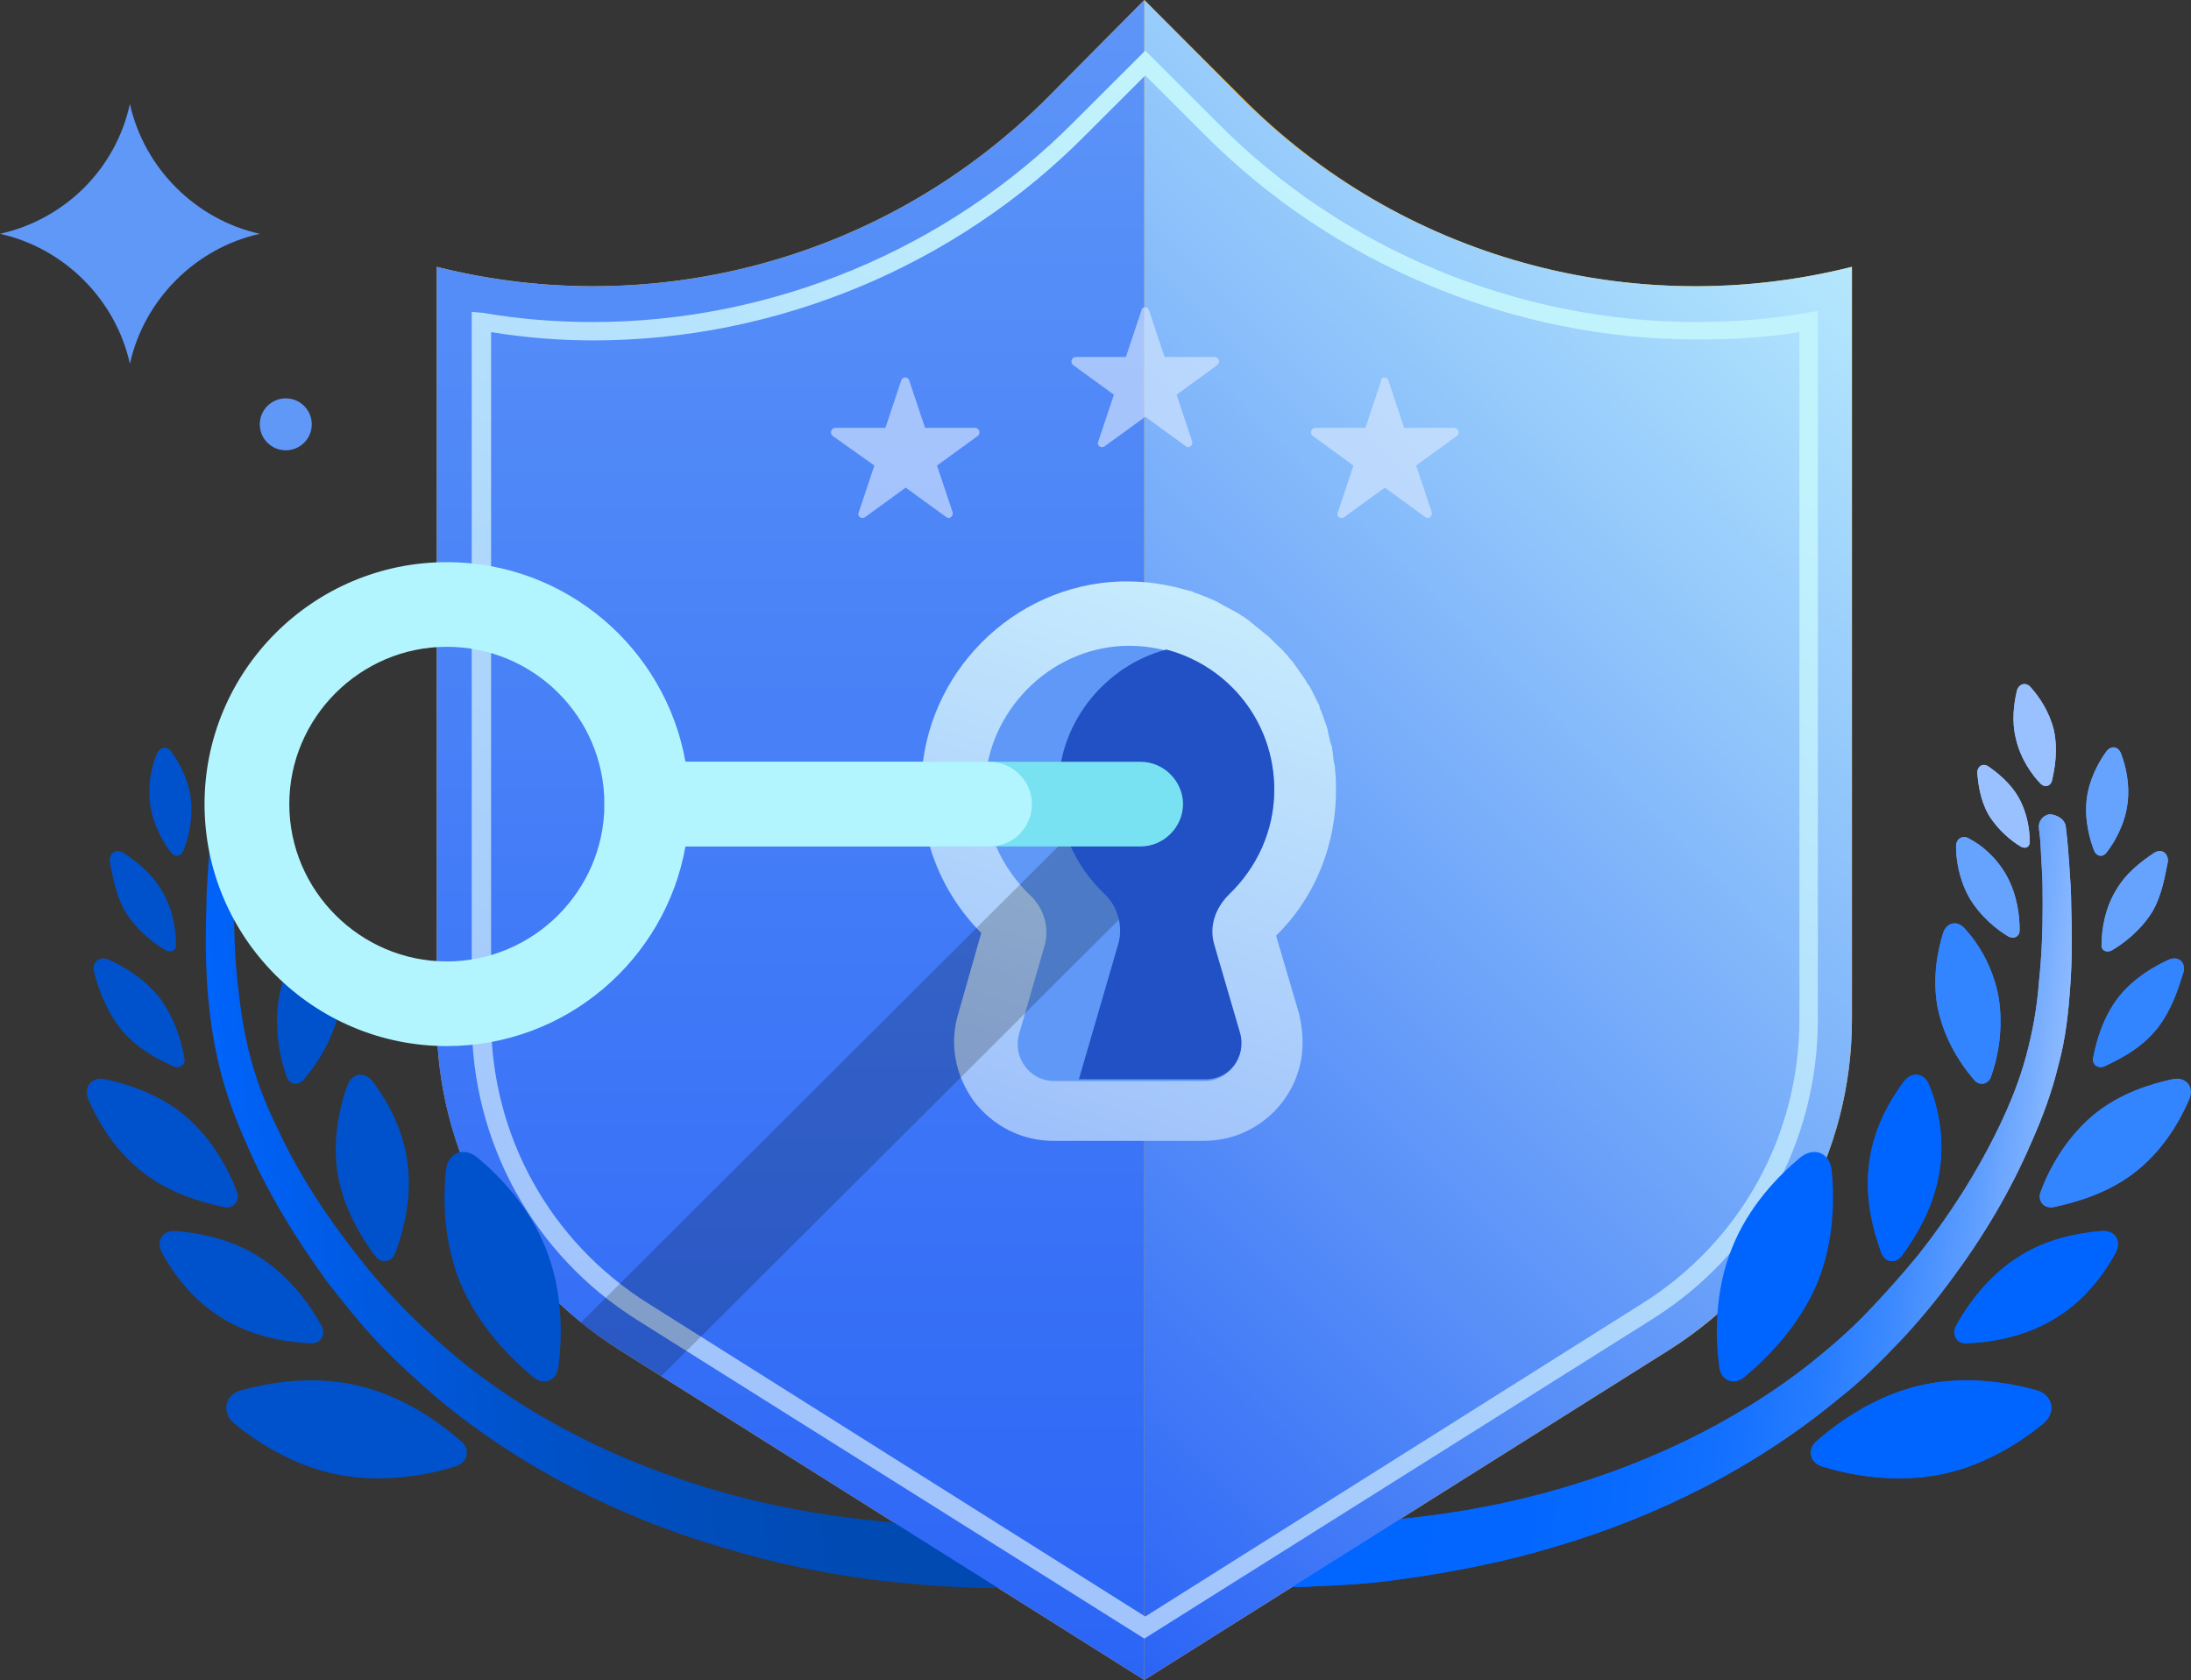<svg width="253" height="194" viewBox="0 0 253 194" fill="none" xmlns="http://www.w3.org/2000/svg">
<rect x="0" y="0" width="253" height="194" fill="#333333" stroke="none"/>
<g clip-path="url(#clip0_336_1148)">
<rect width="253" height="194" fill="white" fill-opacity="0.01"/>
<path d="M143.416 11.262L132.138 0L120.967 11.262C102.561 29.748 75.75 37.185 50.429 30.811V117.717C50.429 133.229 58.408 147.572 71.495 155.859L132.138 194L192.782 155.859C205.868 147.572 213.848 133.229 213.848 117.717V30.811C188.526 37.185 161.715 29.748 143.416 11.262Z" fill="#FFAB00"/>
<path d="M27.342 95.938C27.129 97.213 27.129 98.806 27.023 100.294C27.023 101.781 27.023 103.268 27.023 104.756C27.023 107.731 27.129 110.705 27.448 113.574C27.767 116.549 28.193 119.417 28.938 122.18C29.683 124.942 30.747 127.704 32.023 130.254C34.47 135.566 37.768 140.56 41.386 145.128C43.194 147.466 45.109 149.59 47.237 151.715C49.259 153.734 51.493 155.752 53.727 157.559C62.877 164.783 73.729 169.777 85.007 172.751C90.645 174.239 96.497 175.195 102.242 175.726C105.115 176.045 108.094 176.151 110.966 176.151C112.456 176.151 113.839 176.151 115.328 176.045C116.711 175.939 118.201 175.832 119.371 175.726H119.478C121.499 175.407 123.414 176.789 123.733 178.807C124.053 180.826 122.669 182.738 120.648 183.057H120.542C118.733 183.269 117.137 183.269 115.541 183.376C113.945 183.376 112.349 183.376 110.86 183.269C107.775 183.163 104.583 182.844 101.604 182.526C95.433 181.782 89.369 180.507 83.411 178.701C71.495 175.195 60.111 169.458 50.535 161.49C48.195 159.471 45.854 157.346 43.726 155.115C41.599 152.884 39.683 150.44 37.768 147.997C34.151 143.003 30.853 137.691 28.406 131.954C27.129 129.085 26.065 126.217 25.32 123.136C24.576 120.055 24.15 116.974 23.937 113.893C23.725 110.812 23.725 107.731 23.831 104.756C23.831 103.268 23.937 101.675 24.044 100.187C24.15 98.594 24.257 97.213 24.469 95.513C24.576 94.769 25.32 94.131 26.172 94.344C26.916 94.344 27.448 95.088 27.342 95.938Z" fill="url(#paint0_linear_336_1148)"/>
<path d="M38.62 170.202C44.152 171.37 49.471 170.308 52.557 169.352C54.046 168.927 54.366 167.333 53.195 166.377C50.748 164.252 46.386 161.065 40.854 159.896C35.853 158.834 30.959 159.683 27.874 160.533C25.959 161.065 25.533 163.083 27.023 164.358C29.47 166.377 33.619 169.139 38.62 170.202Z" fill="#0052CC"/>
<path d="M25.533 152.14C29.257 154.478 33.3 155.009 35.853 155.115C37.024 155.221 37.662 154.159 37.13 153.096C35.96 150.972 33.619 147.465 29.895 145.128C26.597 143.003 22.873 142.366 20.32 142.153C18.724 142.047 17.98 143.322 18.724 144.703C20.001 147.041 22.235 150.122 25.533 152.14Z" fill="#0052CC"/>
<path d="M16.064 135.035C19.363 137.797 23.405 138.86 25.852 139.391C27.023 139.604 27.767 138.647 27.342 137.585C26.491 135.248 24.576 131.529 21.278 128.767C18.192 126.217 14.575 125.154 12.128 124.623C10.638 124.304 9.574 125.473 10.213 126.961C11.17 129.192 12.979 132.485 16.064 135.035Z" fill="#0052CC"/>
<path d="M17.341 92.856C17.66 95.3 18.937 97.425 19.788 98.487C20.214 99.019 20.852 98.912 21.171 98.275C21.703 96.894 22.341 94.663 22.022 92.113C21.703 89.882 20.639 87.969 19.788 86.801C19.256 86.057 18.405 86.269 18.086 87.119C17.554 88.394 17.022 90.519 17.341 92.856Z" fill="#0052CC"/>
<path d="M14.469 105.287C15.852 107.518 17.873 109.005 19.15 109.749C19.788 110.068 20.426 109.749 20.32 109.005C20.32 107.518 20.001 104.968 18.618 102.737C17.447 100.719 15.532 99.337 14.256 98.487C13.405 97.956 12.66 98.487 12.66 99.444C12.979 100.931 13.298 103.268 14.469 105.287Z" fill="#0052CC"/>
<path d="M25.852 84.251C25.32 86.588 25.746 88.819 26.065 90.2C26.278 90.838 26.916 90.944 27.342 90.519C28.299 89.563 29.683 87.651 30.215 85.313C30.747 83.188 30.427 81.17 30.108 79.789C29.895 78.939 29.044 78.726 28.512 79.364C27.555 80.426 26.384 82.126 25.852 84.251Z" fill="#99C1FF"/>
<path d="M38.939 135.248C39.577 139.497 41.811 143.003 43.301 145.022C44.046 145.978 45.216 145.766 45.642 144.703C46.493 142.366 47.663 138.435 47.025 134.079C46.493 130.148 44.578 126.961 43.088 124.942C42.13 123.667 40.641 123.88 40.109 125.367C39.258 127.704 38.407 131.317 38.939 135.248Z" fill="#0052CC"/>
<path d="M13.83 118.674C15.745 121.117 18.405 122.392 20.001 123.136C20.746 123.455 21.49 122.923 21.278 122.073C20.959 120.373 20.214 117.505 18.299 115.061C16.49 112.83 14.149 111.555 12.553 110.812C11.489 110.387 10.638 111.024 10.851 112.193C11.277 113.893 12.128 116.442 13.83 118.674Z" fill="#0052CC"/>
<path d="M32.236 115.061C31.598 118.78 32.342 122.286 33.087 124.304C33.406 125.261 34.47 125.473 35.109 124.623C36.492 123.03 38.513 120.055 39.258 116.336C39.896 112.936 39.258 109.749 38.62 107.731C38.194 106.456 36.917 106.243 36.066 107.306C34.577 108.899 32.874 111.662 32.236 115.061Z" fill="#0052CC"/>
<path d="M230.764 115.061C231.402 118.78 230.658 122.286 229.913 124.304C229.594 125.261 228.53 125.473 227.892 124.623C226.508 123.03 224.487 120.055 223.742 116.336C223.104 112.936 223.742 109.749 224.381 107.731C224.806 106.456 226.083 106.243 226.934 107.306C228.423 108.899 230.126 111.662 230.764 115.061Z" fill="#3384FF"/>
<path d="M238.531 95.406C238.743 97.106 238.85 98.487 238.956 100.081C239.063 101.568 239.169 103.162 239.169 104.65C239.275 107.731 239.275 110.812 239.063 113.786C238.85 116.867 238.531 119.949 237.68 123.03C236.935 126.111 235.871 128.979 234.594 131.848C232.147 137.585 228.955 142.897 225.232 147.89C223.423 150.334 221.402 152.778 219.274 155.009C217.146 157.24 214.912 159.471 212.465 161.383C202.889 169.352 191.505 175.089 179.589 178.595C173.631 180.401 167.567 181.57 161.396 182.42C158.311 182.844 155.226 183.057 152.14 183.163C150.544 183.269 149.055 183.269 147.459 183.269C145.863 183.269 144.373 183.163 142.458 182.951C140.437 182.738 138.947 180.826 139.16 178.807C139.373 176.789 141.288 175.301 143.31 175.514H143.416H143.522C144.693 175.726 146.182 175.832 147.565 175.832C148.948 175.939 150.438 175.939 151.927 175.939C154.8 175.939 157.779 175.726 160.652 175.514C166.503 174.982 172.248 174.026 177.887 172.539C189.165 169.564 200.017 164.571 209.166 157.346C211.401 155.54 213.635 153.628 215.656 151.503C217.678 149.378 219.593 147.253 221.508 144.916C225.125 140.347 228.317 135.354 230.87 130.042C232.147 127.386 233.211 124.729 233.956 121.967C234.701 119.205 235.233 116.336 235.445 113.361C235.764 110.387 235.871 107.412 235.871 104.543C235.871 103.056 235.871 101.568 235.764 100.081C235.658 98.594 235.658 97.106 235.445 95.725V95.619C235.339 94.875 235.871 94.132 236.722 94.025C237.68 94.132 238.424 94.663 238.531 95.406Z" fill="url(#paint1_linear_336_1148)"/>
<path d="M224.38 170.202C218.848 171.37 213.528 170.308 210.443 169.352C208.954 168.927 208.634 167.333 209.805 166.377C212.252 164.252 216.614 161.065 222.146 159.896C227.147 158.834 232.041 159.683 235.126 160.533C237.041 161.065 237.467 163.083 235.977 164.358C233.53 166.377 229.381 169.139 224.38 170.202Z" fill="#0065FF"/>
<path d="M237.467 152.14C233.743 154.478 229.7 155.009 227.147 155.115C225.976 155.221 225.338 154.159 225.87 153.096C227.04 150.972 229.381 147.465 233.105 145.128C236.403 143.003 240.127 142.366 242.68 142.153C244.276 142.047 245.021 143.322 244.276 144.703C242.999 147.041 240.765 150.122 237.467 152.14Z" fill="#0065FF"/>
<path d="M246.936 135.035C243.638 137.797 239.595 138.86 237.148 139.391C235.977 139.604 235.233 138.647 235.658 137.585C236.509 135.248 238.424 131.529 241.722 128.767C244.808 126.217 248.425 125.154 250.872 124.623C252.362 124.304 253.426 125.473 252.787 126.961C251.83 129.192 250.021 132.485 246.936 135.035Z" fill="#3384FF"/>
<path d="M245.659 92.856C245.34 95.3 244.063 97.425 243.212 98.487C242.786 99.019 242.148 98.912 241.829 98.275C241.297 96.894 240.658 94.663 240.978 92.113C241.297 89.882 242.361 87.969 243.212 86.801C243.744 86.057 244.595 86.163 244.914 87.013C245.446 88.394 245.978 90.519 245.659 92.856Z" fill="#66A3FF"/>
<path d="M231.722 101.143C232.998 103.481 233.211 105.924 233.211 107.412C233.211 108.156 232.573 108.474 231.934 108.156C230.658 107.412 228.636 105.818 227.359 103.587C226.189 101.462 225.87 99.231 225.87 97.744C225.87 96.787 226.721 96.363 227.466 96.894C228.743 97.531 230.551 99.019 231.722 101.143Z" fill="#66A3FF"/>
<path d="M248.531 105.287C247.148 107.518 245.127 109.005 243.85 109.749C243.212 110.068 242.574 109.749 242.68 109.005C242.68 107.518 242.999 104.968 244.382 102.737C245.553 100.719 247.468 99.337 248.744 98.487C249.595 97.956 250.34 98.487 250.34 99.444C250.021 100.931 249.702 103.268 248.531 105.287Z" fill="#66A3FF"/>
<path d="M233.105 92.113C234.169 94.025 234.381 96.044 234.381 97.213C234.381 97.85 233.849 98.062 233.317 97.744C232.254 97.106 230.658 95.831 229.594 94.025C228.636 92.325 228.423 90.413 228.317 89.244C228.317 88.501 228.955 88.076 229.594 88.501C230.658 89.244 232.147 90.413 233.105 92.113Z" fill="#99C1FF"/>
<path d="M237.148 84.251C237.68 86.588 237.254 88.819 236.935 90.2C236.722 90.838 236.084 90.944 235.658 90.519C234.701 89.563 233.317 87.651 232.785 85.313C232.254 83.188 232.573 81.17 232.892 79.789C233.105 78.939 233.956 78.726 234.488 79.364C235.445 80.426 236.616 82.126 237.148 84.251Z" fill="#99C1FF"/>
<path d="M223.955 135.248C223.317 139.497 221.082 143.003 219.593 145.022C218.848 145.978 217.678 145.766 217.252 144.703C216.401 142.366 215.231 138.435 215.869 134.079C216.401 130.148 218.316 126.961 219.806 124.942C220.763 123.667 222.253 123.88 222.785 125.367C223.742 127.704 224.593 131.317 223.955 135.248Z" fill="#0065FF"/>
<path d="M249.17 118.674C247.255 121.117 244.595 122.392 242.999 123.136C242.254 123.455 241.51 122.923 241.722 122.073C242.042 120.373 242.786 117.505 244.701 115.061C246.51 112.83 248.851 111.555 250.447 110.812C251.511 110.387 252.362 111.024 252.149 112.193C251.617 113.893 250.872 116.442 249.17 118.674Z" fill="#3384FF"/>
<path d="M230.764 115.061C231.402 118.78 230.658 122.286 229.913 124.304C229.594 125.261 228.53 125.473 227.892 124.623C226.508 123.03 224.487 120.055 223.742 116.336C223.104 112.936 223.742 109.749 224.381 107.731C224.806 106.456 226.083 106.243 226.934 107.306C228.423 108.899 230.126 111.662 230.764 115.061Z" fill="#3384FF"/>
<path d="M238.531 95.406C238.743 97.106 238.85 98.487 238.956 100.081C239.063 101.568 239.169 103.162 239.169 104.65C239.275 107.731 239.275 110.812 239.063 113.786C238.85 116.867 238.531 119.949 237.68 123.03C236.935 126.111 235.871 128.979 234.594 131.848C232.147 137.585 228.955 142.897 225.232 147.89C223.423 150.334 221.402 152.778 219.274 155.009C217.146 157.24 214.912 159.471 212.465 161.383C202.889 169.352 191.505 175.089 179.589 178.595C173.631 180.401 167.567 181.57 161.396 182.42C158.311 182.844 155.226 183.057 152.14 183.163C150.544 183.269 149.055 183.269 147.459 183.269C145.863 183.269 144.373 183.163 142.458 182.951C140.437 182.738 138.947 180.826 139.16 178.807C139.373 176.789 141.288 175.301 143.31 175.514H143.416H143.522C144.693 175.726 146.182 175.832 147.565 175.832C148.948 175.939 150.438 175.939 151.927 175.939C154.8 175.939 157.779 175.726 160.652 175.514C166.503 174.982 172.248 174.026 177.887 172.539C189.165 169.564 200.017 164.571 209.166 157.346C211.401 155.54 213.635 153.628 215.656 151.503C217.678 149.378 219.593 147.253 221.508 144.916C225.125 140.347 228.317 135.354 230.87 130.042C232.147 127.386 233.211 124.729 233.956 121.967C234.701 119.205 235.233 116.336 235.445 113.361C235.764 110.387 235.871 107.412 235.871 104.543C235.871 103.056 235.871 101.568 235.764 100.081C235.658 98.594 235.658 97.106 235.445 95.725V95.619C235.339 94.875 235.871 94.132 236.722 94.025C237.68 94.132 238.424 94.663 238.531 95.406Z" fill="url(#paint2_linear_336_1148)"/>
<path d="M224.38 170.202C218.848 171.37 213.528 170.308 210.443 169.352C208.954 168.927 208.634 167.333 209.805 166.377C212.252 164.252 216.614 161.065 222.146 159.896C227.147 158.834 232.041 159.683 235.126 160.533C237.041 161.065 237.467 163.083 235.977 164.358C233.53 166.377 229.381 169.139 224.38 170.202Z" fill="#0065FF"/>
<path d="M237.467 152.14C233.743 154.478 229.7 155.009 227.147 155.115C225.976 155.221 225.338 154.159 225.87 153.096C227.04 150.972 229.381 147.465 233.105 145.128C236.403 143.003 240.127 142.366 242.68 142.153C244.276 142.047 245.021 143.322 244.276 144.703C242.999 147.041 240.765 150.122 237.467 152.14Z" fill="#0065FF"/>
<path d="M246.936 135.035C243.638 137.797 239.595 138.86 237.148 139.391C235.977 139.604 235.233 138.647 235.658 137.585C236.509 135.248 238.424 131.529 241.722 128.767C244.808 126.217 248.425 125.154 250.872 124.623C252.362 124.304 253.426 125.473 252.787 126.961C251.83 129.192 250.021 132.485 246.936 135.035Z" fill="#3384FF"/>
<path d="M245.659 92.856C245.34 95.3 244.063 97.425 243.212 98.487C242.786 99.019 242.148 98.912 241.829 98.275C241.297 96.894 240.658 94.663 240.978 92.113C241.297 89.882 242.361 87.969 243.212 86.801C243.744 86.057 244.595 86.163 244.914 87.013C245.446 88.394 245.978 90.519 245.659 92.856Z" fill="#66A3FF"/>
<path d="M231.722 101.143C232.998 103.481 233.211 105.924 233.211 107.412C233.211 108.156 232.573 108.474 231.934 108.156C230.658 107.412 228.636 105.818 227.359 103.587C226.189 101.462 225.87 99.231 225.87 97.744C225.87 96.787 226.721 96.363 227.466 96.894C228.743 97.531 230.551 99.019 231.722 101.143Z" fill="#66A3FF"/>
<path d="M248.531 105.287C247.148 107.518 245.127 109.005 243.85 109.749C243.212 110.068 242.574 109.749 242.68 109.005C242.68 107.518 242.999 104.968 244.382 102.737C245.553 100.719 247.468 99.337 248.744 98.487C249.595 97.956 250.34 98.487 250.34 99.444C250.021 100.931 249.702 103.268 248.531 105.287Z" fill="#66A3FF"/>
<path d="M233.105 92.113C234.169 94.025 234.381 96.044 234.381 97.213C234.381 97.85 233.849 98.062 233.317 97.744C232.254 97.106 230.658 95.831 229.594 94.025C228.636 92.325 228.423 90.413 228.317 89.244C228.317 88.501 228.955 88.076 229.594 88.501C230.658 89.244 232.147 90.413 233.105 92.113Z" fill="#99C1FF"/>
<path d="M237.148 84.251C237.68 86.588 237.254 88.819 236.935 90.2C236.722 90.838 236.084 90.944 235.658 90.519C234.701 89.563 233.317 87.651 232.785 85.313C232.254 83.188 232.573 81.17 232.892 79.789C233.105 78.939 233.956 78.726 234.488 79.364C235.445 80.426 236.616 82.126 237.148 84.251Z" fill="#99C1FF"/>
<path d="M223.955 135.248C223.317 139.497 221.082 143.003 219.593 145.022C218.848 145.978 217.678 145.766 217.252 144.703C216.401 142.366 215.231 138.435 215.869 134.079C216.401 130.148 218.316 126.961 219.806 124.942C220.763 123.667 222.253 123.88 222.785 125.367C223.742 127.704 224.593 131.317 223.955 135.248Z" fill="#0065FF"/>
<path d="M249.17 118.674C247.255 121.117 244.595 122.392 242.999 123.136C242.254 123.455 241.51 122.923 241.722 122.073C242.042 120.373 242.786 117.505 244.701 115.061C246.51 112.83 248.851 111.555 250.447 110.812C251.511 110.387 252.362 111.024 252.149 112.193C251.617 113.893 250.872 116.442 249.17 118.674Z" fill="#3384FF"/>
<path d="M132.138 194L71.495 155.859C58.408 147.678 50.429 133.229 50.429 117.824V30.811C75.75 37.185 102.561 29.748 120.967 11.262L132.138 0" fill="url(#paint3_linear_336_1148)"/>
<path d="M132.138 0L143.309 11.262C161.715 29.748 188.526 37.185 213.848 30.811V117.717C213.848 133.229 205.868 147.572 192.782 155.859L132.138 194V0V0Z" fill="url(#paint4_linear_336_1148)"/>
<path d="M147.353 108.049C148.31 107.093 149.161 106.137 149.906 105.074C152.779 101.037 154.268 96.256 154.268 91.263C154.268 90.519 154.268 89.775 154.162 88.925C154.162 88.713 154.162 88.501 154.055 88.182C153.949 87.651 153.949 87.119 153.842 86.588C153.842 86.269 153.736 86.057 153.63 85.738C153.523 85.313 153.417 84.782 153.31 84.357V84.251C153.204 84.038 153.204 83.826 153.098 83.613C152.885 83.082 152.779 82.657 152.566 82.126C152.459 81.913 152.353 81.701 152.353 81.489C152.034 80.851 151.715 80.214 151.395 79.576C151.289 79.364 151.183 79.151 150.97 78.939C150.757 78.514 150.438 78.089 150.225 77.77C150.012 77.558 149.906 77.239 149.693 77.026C149.48 76.708 149.268 76.389 148.948 76.07C148.736 75.751 148.523 75.539 148.31 75.326C148.097 75.008 147.778 74.795 147.459 74.477C147.246 74.264 147.033 74.052 146.714 73.733C146.501 73.52 146.289 73.308 146.076 73.202L145.969 73.095C145.437 72.67 144.799 72.139 144.267 71.714L144.161 71.608C143.948 71.502 143.735 71.289 143.522 71.183C143.203 70.97 142.884 70.758 142.458 70.546C142.458 70.546 140.863 69.695 140.543 69.483C140.331 69.377 140.011 69.271 139.799 69.164C139.373 68.952 138.948 68.846 138.522 68.633C138.309 68.527 138.096 68.527 137.884 68.421L137.671 68.314C137.245 68.208 136.926 68.102 136.5 67.996C134.479 67.464 132.458 67.146 130.33 67.146C130.011 67.146 129.691 67.146 129.372 67.146C116.924 67.571 106.817 77.77 106.391 90.201C106.179 96.787 108.732 103.162 113.307 107.731L110.647 117.08C109.583 120.586 110.328 124.198 112.456 127.173C114.69 130.042 117.988 131.742 121.606 131.742H138.948C139.905 131.742 140.756 131.635 141.714 131.423C146.076 130.36 149.374 126.854 150.225 122.498C150.544 120.692 150.438 118.886 150.012 117.08L147.353 108.049Z" fill="url(#paint5_linear_336_1148)"/>
<path d="M147.14 91.263C147.14 81.807 139.267 74.264 129.798 74.583C121.18 74.901 114.052 82.126 113.733 90.732C113.52 95.725 115.648 100.187 118.946 103.375C120.542 104.862 121.18 107.093 120.648 109.112L117.669 119.417C116.924 122.18 118.946 124.836 121.712 124.836H139.054C141.926 124.836 143.948 122.073 143.097 119.417L140.118 109.218C139.479 107.093 140.224 104.968 141.82 103.375C145.118 100.294 147.14 95.938 147.14 91.263Z" fill="#6098F8"/>
<path d="M143.203 119.311L140.224 109.112C139.586 106.987 140.331 104.862 141.926 103.268C145.118 100.187 147.14 95.938 147.14 91.157C147.14 83.401 141.926 76.92 134.692 75.008C127.776 76.814 122.457 83.188 122.244 90.519C122.031 95.513 124.159 99.975 127.457 103.162C129.053 104.65 129.691 106.881 129.159 108.899L124.584 124.623H139.054C141.926 124.729 143.948 122.073 143.203 119.311Z" fill="#2151C5"/>
<path opacity="0.6" d="M160.332 43.985L162.141 49.403H167.886C168.418 49.403 168.631 50.041 168.205 50.359L163.524 53.759L165.333 59.177C165.439 59.602 164.907 60.027 164.588 59.709L159.907 56.309L155.225 59.709C154.8 60.027 154.268 59.602 154.481 59.177L156.289 53.759L151.608 50.359C151.183 50.041 151.395 49.403 151.927 49.403H157.672L159.481 43.985C159.481 43.453 160.226 43.453 160.332 43.985Z" fill="#DEEBFF"/>
<path opacity="0.6" d="M105.008 43.985L106.817 49.403H112.562C113.094 49.403 113.307 50.041 112.881 50.359L108.2 53.759L110.009 59.177C110.115 59.602 109.583 60.027 109.264 59.709L104.583 56.309L99.901 59.709C99.476 60.027 98.944 59.602 99.157 59.177L100.965 53.759L96.178 50.359C95.752 50.041 95.965 49.403 96.497 49.403H102.242L104.051 43.985C104.157 43.453 104.902 43.453 105.008 43.985Z" fill="#DEEBFF"/>
<path opacity="0.6" d="M132.67 35.804L134.479 41.222H140.224C140.756 41.222 140.969 41.86 140.543 42.178L135.862 45.578L137.671 50.997C137.777 51.422 137.245 51.847 136.926 51.528L132.245 48.128L127.563 51.528C127.138 51.847 126.606 51.422 126.819 50.997L128.627 45.578L123.946 42.178C123.521 41.86 123.733 41.222 124.265 41.222H130.01L131.819 35.804C131.819 35.379 132.564 35.379 132.67 35.804Z" fill="#DEEBFF"/>
<path d="M132.138 189.219L73.623 152.459C61.6 144.916 54.472 131.954 54.472 117.824V36.016L55.749 36.123C60.004 36.866 64.26 37.185 68.516 37.185C89.156 37.185 109.37 28.792 123.946 14.13L132.245 5.843L140.543 14.13C155.013 28.792 175.227 37.185 195.867 37.185C200.123 37.185 204.379 36.866 208.634 36.123L209.911 35.91V117.717C209.911 131.848 202.783 144.809 190.76 152.353L132.138 189.219ZM56.706 38.354V117.717C56.706 131.104 63.515 143.428 74.899 150.547L132.245 186.669L189.59 150.547C200.974 143.428 207.783 131.104 207.783 117.717V38.354C203.847 38.991 199.91 39.204 195.974 39.204C174.802 39.204 154.055 30.598 139.054 15.511L132.245 8.712L125.436 15.511C110.434 30.704 89.688 39.31 68.516 39.31C64.579 39.31 60.643 38.991 56.706 38.354Z" fill="url(#paint6_linear_336_1148)"/>
<path fill-rule="evenodd" clip-rule="evenodd" d="M67.088 152.715L123.217 96.724C124.124 99.184 125.607 101.374 127.457 103.162C128.353 103.997 128.947 105.067 129.202 106.201L76.356 158.916L71.495 155.859C69.953 154.895 68.483 153.844 67.088 152.715Z" fill="black" fill-opacity="0.2"/>
<path d="M74.686 97.744H131.713C134.373 97.744 136.607 95.513 136.607 92.856C136.607 90.2 134.373 87.969 131.713 87.969H74.686C72.027 87.969 69.793 90.2 69.793 92.856C69.793 95.513 71.92 97.744 74.686 97.744Z" fill="#79E2F2"/>
<path fill-rule="evenodd" clip-rule="evenodd" d="M23.618 92.856C23.618 108.262 36.172 120.798 51.599 120.798C65.357 120.798 76.83 110.828 79.152 97.744H114.264C117.031 97.744 119.158 95.513 119.158 92.856C119.158 90.2 116.924 87.969 114.264 87.969H79.152C76.83 74.885 65.357 64.915 51.599 64.915C36.172 64.915 23.618 77.451 23.618 92.856ZM33.406 92.856C33.406 82.87 41.599 74.689 51.599 74.689C61.6 74.689 69.792 82.763 69.792 92.856C69.792 102.843 61.6 111.024 51.599 111.024C41.599 111.024 33.406 102.843 33.406 92.856Z" fill="#B3F5FF"/>
<path d="M209.911 147.997C207.783 153.203 203.847 157.027 201.4 159.046C200.229 160.002 198.74 159.471 198.527 157.877C198.102 154.69 197.889 149.272 200.017 144.066C201.932 139.285 205.336 135.779 207.89 133.654C209.486 132.379 211.294 133.123 211.507 135.141C211.826 138.329 211.826 143.216 209.911 147.997Z" fill="#0065FF"/>
<path d="M53.089 147.997C55.217 153.203 59.153 157.027 61.6 159.046C62.77 160.002 64.26 159.471 64.473 157.877C64.898 154.69 65.111 149.272 62.983 144.066C61.068 139.285 57.664 135.779 55.11 133.654C53.514 132.379 51.706 133.123 51.493 135.141C51.174 138.329 51.174 143.216 53.089 147.997Z" fill="#0052CC"/>
<path d="M15 12C16.648 19.418 22.582 25.352 30 27C22.582 28.648 16.648 34.582 15 42C13.352 34.582 7.418 28.648 0 27C7.418 25.352 13.352 19.582 15 12Z" fill="#6098F8"/>
<path d="M33 52C34.657 52 36 50.657 36 49C36 47.343 34.657 46 33 46C31.343 46 30 47.343 30 49C30 50.657 31.343 52 33 52Z" fill="#6098F8"/>
</g>
<defs>
<linearGradient id="paint0_linear_336_1148" x1="118.933" y1="133.902" x2="24.982" y2="143.641" gradientUnits="userSpaceOnUse">
<stop offset="0.001" stop-color="#0049B0"/>
<stop offset="0.274" stop-color="#004AB3"/>
<stop offset="0.483" stop-color="#004EBD"/>
<stop offset="0.672" stop-color="#0053CD"/>
<stop offset="0.847" stop-color="#005BE4"/>
<stop offset="1" stop-color="#0065FF"/>
</linearGradient>
<linearGradient id="paint1_linear_336_1148" x1="144.053" y1="133.902" x2="238.004" y2="143.641" gradientUnits="userSpaceOnUse">
<stop offset="0.001" stop-color="#0065FF"/>
<stop offset="0.362" stop-color="#0266FF"/>
<stop offset="0.517" stop-color="#096BFF"/>
<stop offset="0.632" stop-color="#1672FF"/>
<stop offset="0.727" stop-color="#277DFF"/>
<stop offset="0.81" stop-color="#3F8BFF"/>
<stop offset="0.885" stop-color="#5B9CFF"/>
<stop offset="0.952" stop-color="#7CB0FF"/>
<stop offset="1" stop-color="#99C1FF"/>
</linearGradient>
<linearGradient id="paint2_linear_336_1148" x1="144.053" y1="133.902" x2="238.004" y2="143.641" gradientUnits="userSpaceOnUse">
<stop offset="0.001" stop-color="#0065FF"/>
<stop offset="0.362" stop-color="#0266FF"/>
<stop offset="0.517" stop-color="#096BFF"/>
<stop offset="0.632" stop-color="#1672FF"/>
<stop offset="0.727" stop-color="#277DFF"/>
<stop offset="0.81" stop-color="#3F8BFF"/>
<stop offset="0.885" stop-color="#5B9CFF"/>
<stop offset="0.952" stop-color="#7CB0FF"/>
<stop offset="1" stop-color="#99C1FF"/>
</linearGradient>
<linearGradient id="paint3_linear_336_1148" x1="91.284" y1="0" x2="91.284" y2="194" gradientUnits="userSpaceOnUse">
<stop stop-color="#5D95F8"/>
<stop offset="1" stop-color="#2B65F6"/>
</linearGradient>
<linearGradient id="paint4_linear_336_1148" x1="89.609" y1="151.531" x2="212.008" y2="28.96" gradientUnits="userSpaceOnUse">
<stop stop-color="#2B64F6"/>
<stop offset="1" stop-color="#B5E8FD"/>
</linearGradient>
<linearGradient id="paint5_linear_336_1148" x1="119.5" y1="132" x2="141.5" y2="67" gradientUnits="userSpaceOnUse">
<stop stop-color="#9EC0FB"/>
<stop offset="1" stop-color="#C8EDFD"/>
</linearGradient>
<linearGradient id="paint6_linear_336_1148" x1="95.5" y1="164.5" x2="173.5" y2="34.5" gradientUnits="userSpaceOnUse">
<stop stop-color="#A1C4FC"/>
<stop offset="1" stop-color="#C1F3FD"/>
</linearGradient>
<clipPath id="clip0_336_1148">
<rect width="253" height="194" fill="white"/>
</clipPath>
</defs>
</svg>
